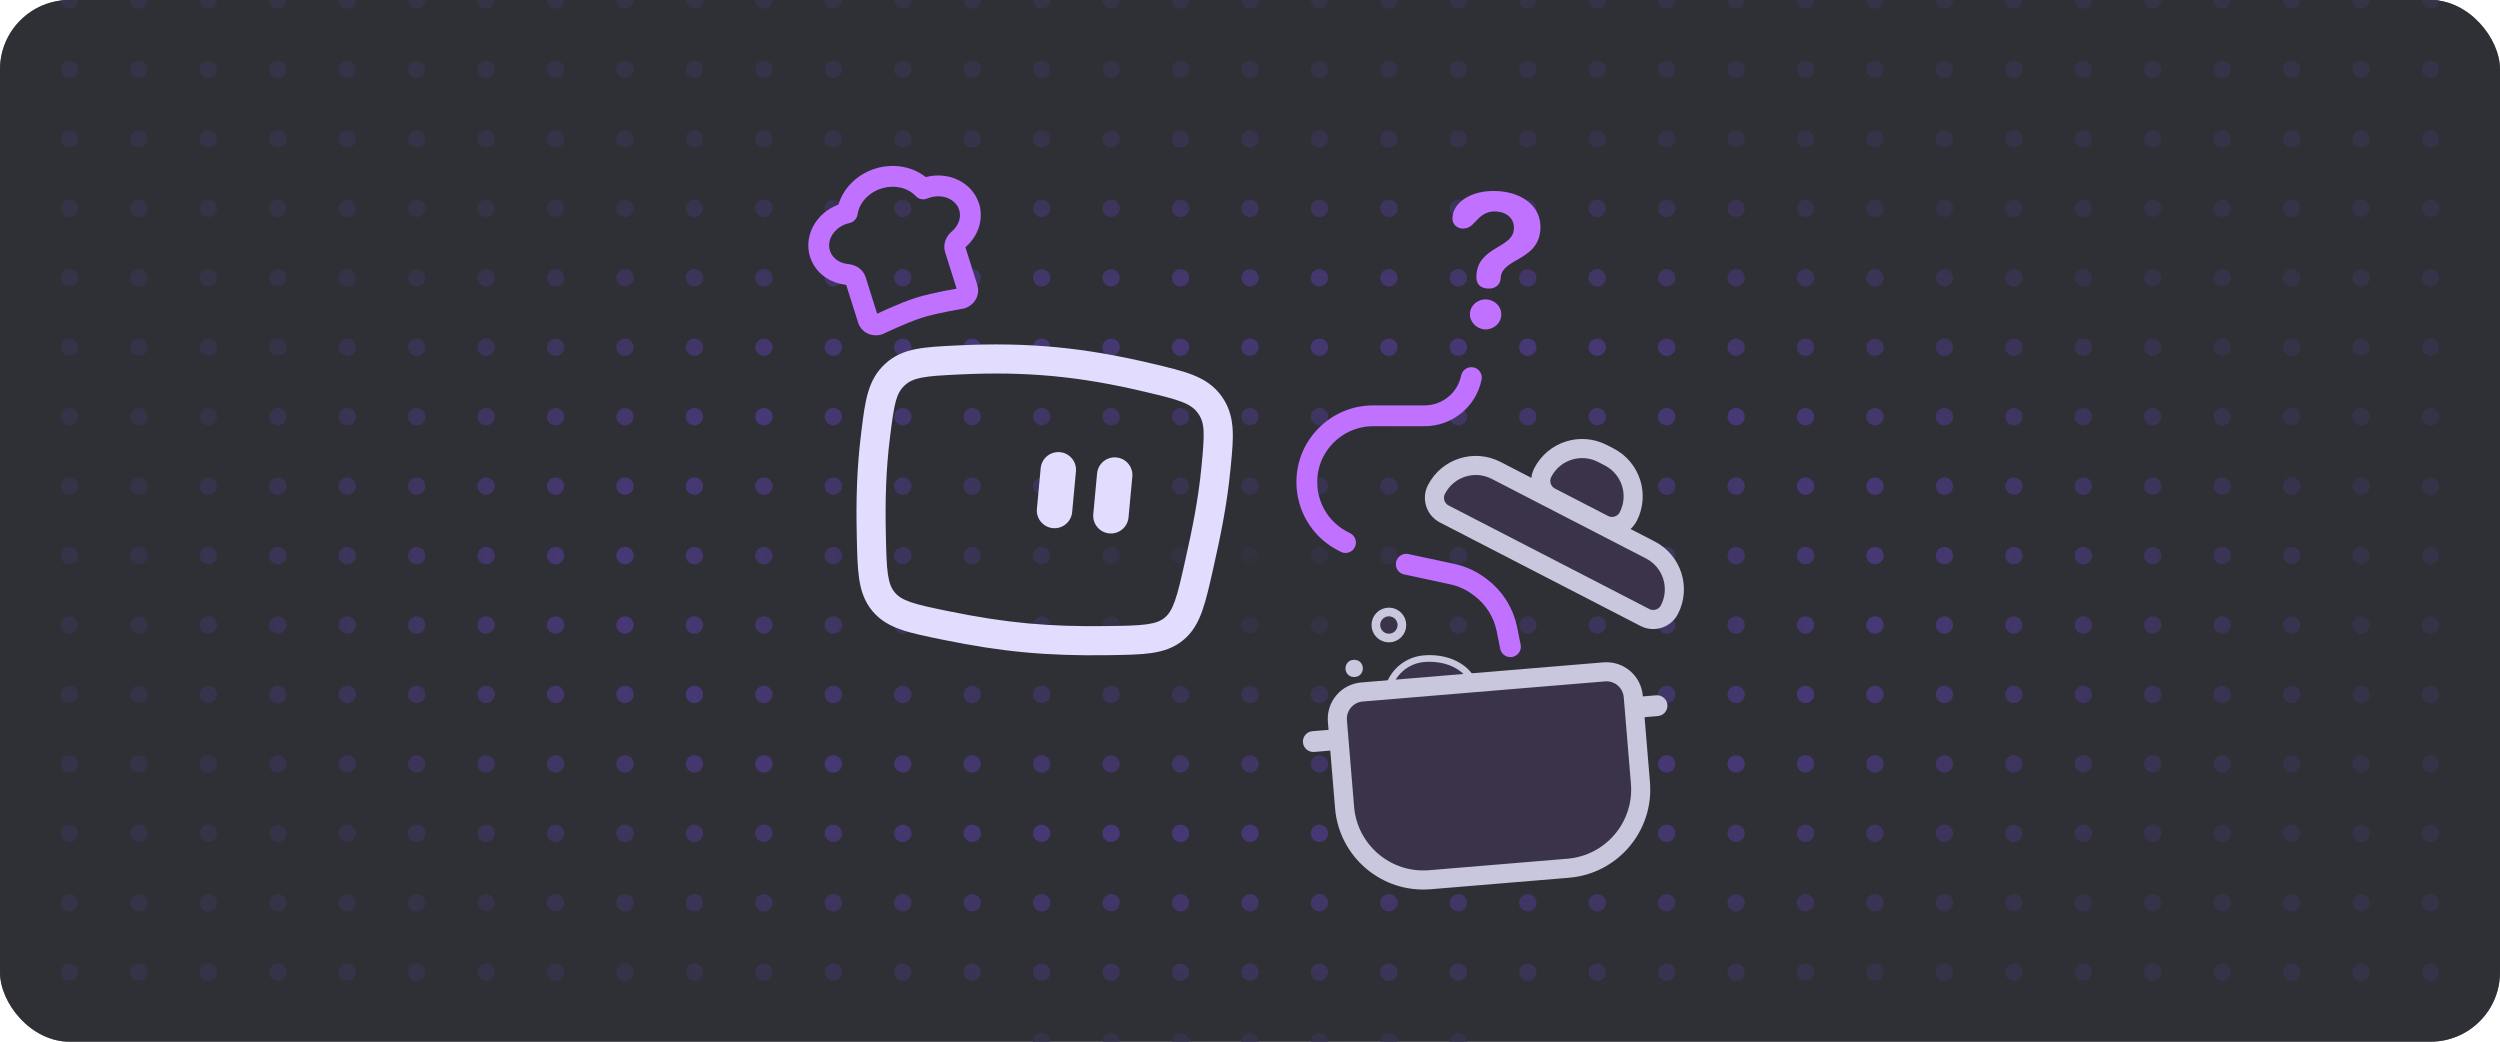 <svg width="288" height="120" viewBox="0 0 288 120" fill="none" xmlns="http://www.w3.org/2000/svg">
<g clip-path="url(#clip0_302_7053)">
<rect width="288" height="120" rx="8" fill="#2E3035"/>
<circle cx="8" r="1" fill="#473876"/>
<circle cx="16" r="1" fill="#473876"/>
<circle cx="24" r="1" fill="#473876"/>
<circle cx="32" r="1" fill="#473876"/>
<circle cx="40" r="1" fill="#473876"/>
<circle cx="48" r="1" fill="#473876"/>
<circle cx="56" r="1" fill="#473876"/>
<circle cx="64" r="1" fill="#473876"/>
<circle cx="72" r="1" fill="#473876"/>
<circle cx="80" r="1" fill="#473876"/>
<circle cx="88" r="1" fill="#473876"/>
<circle cx="96" r="1" fill="#473876"/>
<circle cx="104" r="1" fill="#473876"/>
<circle cx="112" r="1" fill="#473876"/>
<circle cx="120" r="1" fill="#473876"/>
<circle cx="128" r="1" fill="#473876"/>
<circle cx="136" r="1" fill="#473876"/>
<circle cx="144" r="1" fill="#473876"/>
<circle cx="152" r="1" fill="#473876"/>
<circle cx="160" r="1" fill="#473876"/>
<circle cx="168" r="1" fill="#473876"/>
<circle cx="176" r="1" fill="#473876"/>
<circle cx="184" r="1" fill="#473876"/>
<circle cx="192" r="1" fill="#473876"/>
<circle cx="200" r="1" fill="#473876"/>
<circle cx="208" r="1" fill="#473876"/>
<circle cx="216" r="1" fill="#473876"/>
<circle cx="224" r="1" fill="#473876"/>
<circle cx="232" r="1" fill="#473876"/>
<circle cx="240" r="1" fill="#473876"/>
<circle cx="248" r="1" fill="#473876"/>
<circle cx="256" r="1" fill="#473876"/>
<circle cx="264" r="1" fill="#473876"/>
<circle cx="272" r="1" fill="#473876"/>
<circle cx="280" r="1" fill="#473876"/>
<circle cx="8" cy="8" r="1" fill="#473876"/>
<circle cx="16" cy="8" r="1" fill="#473876"/>
<circle cx="24" cy="8" r="1" fill="#473876"/>
<circle cx="32" cy="8" r="1" fill="#473876"/>
<circle cx="40" cy="8" r="1" fill="#473876"/>
<circle cx="48" cy="8" r="1" fill="#473876"/>
<circle cx="56" cy="8" r="1" fill="#473876"/>
<circle cx="64" cy="8" r="1" fill="#473876"/>
<circle cx="72" cy="8" r="1" fill="#473876"/>
<circle cx="80" cy="8" r="1" fill="#473876"/>
<circle cx="88" cy="8" r="1" fill="#473876"/>
<circle cx="96" cy="8" r="1" fill="#473876"/>
<circle cx="104" cy="8" r="1" fill="#473876"/>
<circle cx="112" cy="8" r="1" fill="#473876"/>
<circle cx="120" cy="8" r="1" fill="#473876"/>
<circle cx="128" cy="8" r="1" fill="#473876"/>
<circle cx="136" cy="8" r="1" fill="#473876"/>
<circle cx="144" cy="8" r="1" fill="#473876"/>
<circle cx="152" cy="8" r="1" fill="#473876"/>
<circle cx="160" cy="8" r="1" fill="#473876"/>
<circle cx="168" cy="8" r="1" fill="#473876"/>
<circle cx="176" cy="8" r="1" fill="#473876"/>
<circle cx="184" cy="8" r="1" fill="#473876"/>
<circle cx="192" cy="8" r="1" fill="#473876"/>
<circle cx="200" cy="8" r="1" fill="#473876"/>
<circle cx="208" cy="8" r="1" fill="#473876"/>
<circle cx="216" cy="8" r="1" fill="#473876"/>
<circle cx="224" cy="8" r="1" fill="#473876"/>
<circle cx="232" cy="8" r="1" fill="#473876"/>
<circle cx="240" cy="8" r="1" fill="#473876"/>
<circle cx="248" cy="8" r="1" fill="#473876"/>
<circle cx="256" cy="8" r="1" fill="#473876"/>
<circle cx="264" cy="8" r="1" fill="#473876"/>
<circle cx="272" cy="8" r="1" fill="#473876"/>
<circle cx="280" cy="8" r="1" fill="#473876"/>
<circle cx="8" cy="16" r="1" fill="#473876"/>
<circle cx="16" cy="16" r="1" fill="#473876"/>
<circle cx="24" cy="16" r="1" fill="#473876"/>
<circle cx="32" cy="16" r="1" fill="#473876"/>
<circle cx="40" cy="16" r="1" fill="#473876"/>
<circle cx="48" cy="16" r="1" fill="#473876"/>
<circle cx="56" cy="16" r="1" fill="#473876"/>
<circle cx="64" cy="16" r="1" fill="#473876"/>
<circle cx="72" cy="16" r="1" fill="#473876"/>
<circle cx="80" cy="16" r="1" fill="#473876"/>
<circle cx="88" cy="16" r="1" fill="#473876"/>
<circle cx="96" cy="16" r="1" fill="#473876"/>
<circle cx="104" cy="16" r="1" fill="#473876"/>
<circle cx="112" cy="16" r="1" fill="#473876"/>
<circle cx="120" cy="16" r="1" fill="#473876"/>
<circle cx="128" cy="16" r="1" fill="#473876"/>
<circle cx="136" cy="16" r="1" fill="#473876"/>
<circle cx="144" cy="16" r="1" fill="#473876"/>
<circle cx="152" cy="16" r="1" fill="#473876"/>
<circle cx="160" cy="16" r="1" fill="#473876"/>
<circle cx="168" cy="16" r="1" fill="#473876"/>
<circle cx="176" cy="16" r="1" fill="#473876"/>
<circle cx="184" cy="16" r="1" fill="#473876"/>
<circle cx="192" cy="16" r="1" fill="#473876"/>
<circle cx="200" cy="16" r="1" fill="#473876"/>
<circle cx="208" cy="16" r="1" fill="#473876"/>
<circle cx="216" cy="16" r="1" fill="#473876"/>
<circle cx="224" cy="16" r="1" fill="#473876"/>
<circle cx="232" cy="16" r="1" fill="#473876"/>
<circle cx="240" cy="16" r="1" fill="#473876"/>
<circle cx="248" cy="16" r="1" fill="#473876"/>
<circle cx="256" cy="16" r="1" fill="#473876"/>
<circle cx="264" cy="16" r="1" fill="#473876"/>
<circle cx="272" cy="16" r="1" fill="#473876"/>
<circle cx="280" cy="16" r="1" fill="#473876"/>
<circle cx="8" cy="24" r="1" fill="#473876"/>
<circle cx="16" cy="24" r="1" fill="#473876"/>
<circle cx="24" cy="24" r="1" fill="#473876"/>
<circle cx="32" cy="24" r="1" fill="#473876"/>
<circle cx="40" cy="24" r="1" fill="#473876"/>
<circle cx="48" cy="24" r="1" fill="#473876"/>
<circle cx="56" cy="24" r="1" fill="#473876"/>
<circle cx="64" cy="24" r="1" fill="#473876"/>
<circle cx="72" cy="24" r="1" fill="#473876"/>
<circle cx="80" cy="24" r="1" fill="#473876"/>
<circle cx="88" cy="24" r="1" fill="#473876"/>
<circle cx="96" cy="24" r="1" fill="#473876"/>
<circle cx="104" cy="24" r="1" fill="#473876"/>
<circle cx="112" cy="24" r="1" fill="#473876"/>
<circle cx="120" cy="24" r="1" fill="#473876"/>
<circle cx="128" cy="24" r="1" fill="#473876"/>
<circle cx="136" cy="24" r="1" fill="#473876"/>
<circle cx="144" cy="24" r="1" fill="#473876"/>
<circle cx="152" cy="24" r="1" fill="#473876"/>
<circle cx="160" cy="24" r="1" fill="#473876"/>
<circle cx="168" cy="24" r="1" fill="#473876"/>
<circle cx="176" cy="24" r="1" fill="#473876"/>
<circle cx="184" cy="24" r="1" fill="#473876"/>
<circle cx="192" cy="24" r="1" fill="#473876"/>
<circle cx="200" cy="24" r="1" fill="#473876"/>
<circle cx="208" cy="24" r="1" fill="#473876"/>
<circle cx="216" cy="24" r="1" fill="#473876"/>
<circle cx="224" cy="24" r="1" fill="#473876"/>
<circle cx="232" cy="24" r="1" fill="#473876"/>
<circle cx="240" cy="24" r="1" fill="#473876"/>
<circle cx="248" cy="24" r="1" fill="#473876"/>
<circle cx="256" cy="24" r="1" fill="#473876"/>
<circle cx="264" cy="24" r="1" fill="#473876"/>
<circle cx="272" cy="24" r="1" fill="#473876"/>
<circle cx="280" cy="24" r="1" fill="#473876"/>
<circle cx="8" cy="32" r="1" fill="#473876"/>
<circle cx="16" cy="32" r="1" fill="#473876"/>
<circle cx="24" cy="32" r="1" fill="#473876"/>
<circle cx="32" cy="32" r="1" fill="#473876"/>
<circle cx="40" cy="32" r="1" fill="#473876"/>
<circle cx="48" cy="32" r="1" fill="#473876"/>
<circle cx="56" cy="32" r="1" fill="#473876"/>
<circle cx="64" cy="32" r="1" fill="#473876"/>
<circle cx="72" cy="32" r="1" fill="#473876"/>
<circle cx="80" cy="32" r="1" fill="#473876"/>
<circle cx="88" cy="32" r="1" fill="#473876"/>
<circle cx="96" cy="32" r="1" fill="#473876"/>
<circle cx="104" cy="32" r="1" fill="#473876"/>
<circle cx="112" cy="32" r="1" fill="#473876"/>
<circle cx="120" cy="32" r="1" fill="#473876"/>
<circle cx="128" cy="32" r="1" fill="#473876"/>
<circle cx="136" cy="32" r="1" fill="#473876"/>
<circle cx="144" cy="32" r="1" fill="#473876"/>
<circle cx="152" cy="32" r="1" fill="#473876"/>
<circle cx="160" cy="32" r="1" fill="#473876"/>
<circle cx="168" cy="32" r="1" fill="#473876"/>
<circle cx="176" cy="32" r="1" fill="#473876"/>
<circle cx="184" cy="32" r="1" fill="#473876"/>
<circle cx="192" cy="32" r="1" fill="#473876"/>
<circle cx="200" cy="32" r="1" fill="#473876"/>
<circle cx="208" cy="32" r="1" fill="#473876"/>
<circle cx="216" cy="32" r="1" fill="#473876"/>
<circle cx="224" cy="32" r="1" fill="#473876"/>
<circle cx="232" cy="32" r="1" fill="#473876"/>
<circle cx="240" cy="32" r="1" fill="#473876"/>
<circle cx="248" cy="32" r="1" fill="#473876"/>
<circle cx="256" cy="32" r="1" fill="#473876"/>
<circle cx="264" cy="32" r="1" fill="#473876"/>
<circle cx="272" cy="32" r="1" fill="#473876"/>
<circle cx="280" cy="32" r="1" fill="#473876"/>
<circle cx="8" cy="40" r="1" fill="#473876"/>
<circle cx="16" cy="40" r="1" fill="#473876"/>
<circle cx="24" cy="40" r="1" fill="#473876"/>
<circle cx="32" cy="40" r="1" fill="#473876"/>
<circle cx="40" cy="40" r="1" fill="#473876"/>
<circle cx="48" cy="40" r="1" fill="#473876"/>
<circle cx="56" cy="40" r="1" fill="#473876"/>
<circle cx="64" cy="40" r="1" fill="#473876"/>
<circle cx="72" cy="40" r="1" fill="#473876"/>
<circle cx="80" cy="40" r="1" fill="#473876"/>
<circle cx="88" cy="40" r="1" fill="#473876"/>
<circle cx="96" cy="40" r="1" fill="#473876"/>
<circle cx="104" cy="40" r="1" fill="#473876"/>
<circle cx="112" cy="40" r="1" fill="#473876"/>
<circle cx="120" cy="40" r="1" fill="#473876"/>
<circle cx="128" cy="40" r="1" fill="#473876"/>
<circle cx="136" cy="40" r="1" fill="#473876"/>
<circle cx="144" cy="40" r="1" fill="#473876"/>
<circle cx="152" cy="40" r="1" fill="#473876"/>
<circle cx="160" cy="40" r="1" fill="#473876"/>
<circle cx="168" cy="40" r="1" fill="#473876"/>
<circle cx="176" cy="40" r="1" fill="#473876"/>
<circle cx="184" cy="40" r="1" fill="#473876"/>
<circle cx="192" cy="40" r="1" fill="#473876"/>
<circle cx="200" cy="40" r="1" fill="#473876"/>
<circle cx="208" cy="40" r="1" fill="#473876"/>
<circle cx="216" cy="40" r="1" fill="#473876"/>
<circle cx="224" cy="40" r="1" fill="#473876"/>
<circle cx="232" cy="40" r="1" fill="#473876"/>
<circle cx="240" cy="40" r="1" fill="#473876"/>
<circle cx="248" cy="40" r="1" fill="#473876"/>
<circle cx="256" cy="40" r="1" fill="#473876"/>
<circle cx="264" cy="40" r="1" fill="#473876"/>
<circle cx="272" cy="40" r="1" fill="#473876"/>
<circle cx="280" cy="40" r="1" fill="#473876"/>
<circle cx="8" cy="48" r="1" fill="#473876"/>
<circle cx="16" cy="48" r="1" fill="#473876"/>
<circle cx="24" cy="48" r="1" fill="#473876"/>
<circle cx="32" cy="48" r="1" fill="#473876"/>
<circle cx="40" cy="48" r="1" fill="#473876"/>
<circle cx="48" cy="48" r="1" fill="#473876"/>
<circle cx="56" cy="48" r="1" fill="#473876"/>
<circle cx="64" cy="48" r="1" fill="#473876"/>
<circle cx="72" cy="48" r="1" fill="#473876"/>
<circle cx="80" cy="48" r="1" fill="#473876"/>
<circle cx="88" cy="48" r="1" fill="#473876"/>
<circle cx="96" cy="48" r="1" fill="#473876"/>
<circle cx="104" cy="48" r="1" fill="#473876"/>
<circle cx="112" cy="48" r="1" fill="#473876"/>
<circle cx="120" cy="48" r="1" fill="#473876"/>
<circle cx="128" cy="48" r="1" fill="#473876"/>
<circle cx="136" cy="48" r="1" fill="#473876"/>
<circle cx="144" cy="48" r="1" fill="#473876"/>
<circle cx="152" cy="48" r="1" fill="#473876"/>
<circle cx="160" cy="48" r="1" fill="#473876"/>
<circle cx="168" cy="48" r="1" fill="#473876"/>
<circle cx="176" cy="48" r="1" fill="#473876"/>
<circle cx="184" cy="48" r="1" fill="#473876"/>
<circle cx="192" cy="48" r="1" fill="#473876"/>
<circle cx="200" cy="48" r="1" fill="#473876"/>
<circle cx="208" cy="48" r="1" fill="#473876"/>
<circle cx="216" cy="48" r="1" fill="#473876"/>
<circle cx="224" cy="48" r="1" fill="#473876"/>
<circle cx="232" cy="48" r="1" fill="#473876"/>
<circle cx="240" cy="48" r="1" fill="#473876"/>
<circle cx="248" cy="48" r="1" fill="#473876"/>
<circle cx="256" cy="48" r="1" fill="#473876"/>
<circle cx="264" cy="48" r="1" fill="#473876"/>
<circle cx="272" cy="48" r="1" fill="#473876"/>
<circle cx="280" cy="48" r="1" fill="#473876"/>
<circle cx="8" cy="56" r="1" fill="#473876"/>
<circle cx="16" cy="56" r="1" fill="#473876"/>
<circle cx="24" cy="56" r="1" fill="#473876"/>
<circle cx="32" cy="56" r="1" fill="#473876"/>
<circle cx="40" cy="56" r="1" fill="#473876"/>
<circle cx="48" cy="56" r="1" fill="#473876"/>
<circle cx="56" cy="56" r="1" fill="#473876"/>
<circle cx="64" cy="56" r="1" fill="#473876"/>
<circle cx="72" cy="56" r="1" fill="#473876"/>
<circle cx="80" cy="56" r="1" fill="#473876"/>
<circle cx="88" cy="56" r="1" fill="#473876"/>
<circle cx="96" cy="56" r="1" fill="#473876"/>
<circle cx="104" cy="56" r="1" fill="#473876"/>
<circle cx="112" cy="56" r="1" fill="#473876"/>
<circle cx="120" cy="56" r="1" fill="#473876"/>
<circle cx="128" cy="56" r="1" fill="#473876"/>
<circle cx="136" cy="56" r="1" fill="#473876"/>
<circle cx="144" cy="56" r="1" fill="#473876"/>
<circle cx="152" cy="56" r="1" fill="#473876"/>
<circle cx="160" cy="56" r="1" fill="#473876"/>
<circle cx="168" cy="56" r="1" fill="#473876"/>
<circle cx="176" cy="56" r="1" fill="#473876"/>
<circle cx="184" cy="56" r="1" fill="#473876"/>
<circle cx="192" cy="56" r="1" fill="#473876"/>
<circle cx="200" cy="56" r="1" fill="#473876"/>
<circle cx="208" cy="56" r="1" fill="#473876"/>
<circle cx="216" cy="56" r="1" fill="#473876"/>
<circle cx="224" cy="56" r="1" fill="#473876"/>
<circle cx="232" cy="56" r="1" fill="#473876"/>
<circle cx="240" cy="56" r="1" fill="#473876"/>
<circle cx="248" cy="56" r="1" fill="#473876"/>
<circle cx="256" cy="56" r="1" fill="#473876"/>
<circle cx="264" cy="56" r="1" fill="#473876"/>
<circle cx="272" cy="56" r="1" fill="#473876"/>
<circle cx="280" cy="56" r="1" fill="#473876"/>
<circle cx="8" cy="64" r="1" fill="#473876"/>
<circle cx="16" cy="64" r="1" fill="#473876"/>
<circle cx="24" cy="64" r="1" fill="#473876"/>
<circle cx="32" cy="64" r="1" fill="#473876"/>
<circle cx="40" cy="64" r="1" fill="#473876"/>
<circle cx="48" cy="64" r="1" fill="#473876"/>
<circle cx="56" cy="64" r="1" fill="#473876"/>
<circle cx="64" cy="64" r="1" fill="#473876"/>
<circle cx="72" cy="64" r="1" fill="#473876"/>
<circle cx="80" cy="64" r="1" fill="#473876"/>
<circle cx="88" cy="64" r="1" fill="#473876"/>
<circle cx="96" cy="64" r="1" fill="#473876"/>
<circle cx="104" cy="64" r="1" fill="#473876"/>
<circle cx="112" cy="64" r="1" fill="#473876"/>
<circle cx="120" cy="64" r="1" fill="#473876"/>
<circle cx="128" cy="64" r="1" fill="#473876"/>
<circle cx="136" cy="64" r="1" fill="#473876"/>
<circle cx="144" cy="64" r="1" fill="#473876"/>
<circle cx="152" cy="64" r="1" fill="#473876"/>
<circle cx="160" cy="64" r="1" fill="#473876"/>
<circle cx="168" cy="64" r="1" fill="#473876"/>
<circle cx="176" cy="64" r="1" fill="#473876"/>
<circle cx="184" cy="64" r="1" fill="#473876"/>
<circle cx="192" cy="64" r="1" fill="#473876"/>
<circle cx="200" cy="64" r="1" fill="#473876"/>
<circle cx="208" cy="64" r="1" fill="#473876"/>
<circle cx="216" cy="64" r="1" fill="#473876"/>
<circle cx="224" cy="64" r="1" fill="#473876"/>
<circle cx="232" cy="64" r="1" fill="#473876"/>
<circle cx="240" cy="64" r="1" fill="#473876"/>
<circle cx="248" cy="64" r="1" fill="#473876"/>
<circle cx="256" cy="64" r="1" fill="#473876"/>
<circle cx="264" cy="64" r="1" fill="#473876"/>
<circle cx="272" cy="64" r="1" fill="#473876"/>
<circle cx="280" cy="64" r="1" fill="#473876"/>
<circle cx="8" cy="72" r="1" fill="#473876"/>
<circle cx="16" cy="72" r="1" fill="#473876"/>
<circle cx="24" cy="72" r="1" fill="#473876"/>
<circle cx="32" cy="72" r="1" fill="#473876"/>
<circle cx="40" cy="72" r="1" fill="#473876"/>
<circle cx="48" cy="72" r="1" fill="#473876"/>
<circle cx="56" cy="72" r="1" fill="#473876"/>
<circle cx="64" cy="72" r="1" fill="#473876"/>
<circle cx="72" cy="72" r="1" fill="#473876"/>
<circle cx="80" cy="72" r="1" fill="#473876"/>
<circle cx="88" cy="72" r="1" fill="#473876"/>
<circle cx="96" cy="72" r="1" fill="#473876"/>
<circle cx="104" cy="72" r="1" fill="#473876"/>
<circle cx="112" cy="72" r="1" fill="#473876"/>
<circle cx="120" cy="72" r="1" fill="#473876"/>
<circle cx="128" cy="72" r="1" fill="#473876"/>
<circle cx="136" cy="72" r="1" fill="#473876"/>
<circle cx="144" cy="72" r="1" fill="#473876"/>
<circle cx="152" cy="72" r="1" fill="#473876"/>
<circle cx="160" cy="72" r="1" fill="#473876"/>
<circle cx="168" cy="72" r="1" fill="#473876"/>
<circle cx="176" cy="72" r="1" fill="#473876"/>
<circle cx="184" cy="72" r="1" fill="#473876"/>
<circle cx="192" cy="72" r="1" fill="#473876"/>
<circle cx="200" cy="72" r="1" fill="#473876"/>
<circle cx="208" cy="72" r="1" fill="#473876"/>
<circle cx="216" cy="72" r="1" fill="#473876"/>
<circle cx="224" cy="72" r="1" fill="#473876"/>
<circle cx="232" cy="72" r="1" fill="#473876"/>
<circle cx="240" cy="72" r="1" fill="#473876"/>
<circle cx="248" cy="72" r="1" fill="#473876"/>
<circle cx="256" cy="72" r="1" fill="#473876"/>
<circle cx="264" cy="72" r="1" fill="#473876"/>
<circle cx="272" cy="72" r="1" fill="#473876"/>
<circle cx="280" cy="72" r="1" fill="#473876"/>
<circle cx="8" cy="80" r="1" fill="#473876"/>
<circle cx="16" cy="80" r="1" fill="#473876"/>
<circle cx="24" cy="80" r="1" fill="#473876"/>
<circle cx="32" cy="80" r="1" fill="#473876"/>
<circle cx="40" cy="80" r="1" fill="#473876"/>
<circle cx="48" cy="80" r="1" fill="#473876"/>
<circle cx="56" cy="80" r="1" fill="#473876"/>
<circle cx="64" cy="80" r="1" fill="#473876"/>
<circle cx="72" cy="80" r="1" fill="#473876"/>
<circle cx="80" cy="80" r="1" fill="#473876"/>
<circle cx="88" cy="80" r="1" fill="#473876"/>
<circle cx="96" cy="80" r="1" fill="#473876"/>
<circle cx="104" cy="80" r="1" fill="#473876"/>
<circle cx="112" cy="80" r="1" fill="#473876"/>
<circle cx="120" cy="80" r="1" fill="#473876"/>
<circle cx="128" cy="80" r="1" fill="#473876"/>
<circle cx="136" cy="80" r="1" fill="#473876"/>
<circle cx="144" cy="80" r="1" fill="#473876"/>
<circle cx="152" cy="80" r="1" fill="#473876"/>
<circle cx="160" cy="80" r="1" fill="#473876"/>
<circle cx="168" cy="80" r="1" fill="#473876"/>
<circle cx="176" cy="80" r="1" fill="#473876"/>
<circle cx="184" cy="80" r="1" fill="#473876"/>
<circle cx="192" cy="80" r="1" fill="#473876"/>
<circle cx="200" cy="80" r="1" fill="#473876"/>
<circle cx="208" cy="80" r="1" fill="#473876"/>
<circle cx="216" cy="80" r="1" fill="#473876"/>
<circle cx="224" cy="80" r="1" fill="#473876"/>
<circle cx="232" cy="80" r="1" fill="#473876"/>
<circle cx="240" cy="80" r="1" fill="#473876"/>
<circle cx="248" cy="80" r="1" fill="#473876"/>
<circle cx="256" cy="80" r="1" fill="#473876"/>
<circle cx="264" cy="80" r="1" fill="#473876"/>
<circle cx="272" cy="80" r="1" fill="#473876"/>
<circle cx="280" cy="80" r="1" fill="#473876"/>
<circle cx="8" cy="88" r="1" fill="#473876"/>
<circle cx="16" cy="88" r="1" fill="#473876"/>
<circle cx="24" cy="88" r="1" fill="#473876"/>
<circle cx="32" cy="88" r="1" fill="#473876"/>
<circle cx="40" cy="88" r="1" fill="#473876"/>
<circle cx="48" cy="88" r="1" fill="#473876"/>
<circle cx="56" cy="88" r="1" fill="#473876"/>
<circle cx="64" cy="88" r="1" fill="#473876"/>
<circle cx="72" cy="88" r="1" fill="#473876"/>
<circle cx="80" cy="88" r="1" fill="#473876"/>
<circle cx="88" cy="88" r="1" fill="#473876"/>
<circle cx="96" cy="88" r="1" fill="#473876"/>
<circle cx="104" cy="88" r="1" fill="#473876"/>
<circle cx="112" cy="88" r="1" fill="#473876"/>
<circle cx="120" cy="88" r="1" fill="#473876"/>
<circle cx="128" cy="88" r="1" fill="#473876"/>
<circle cx="136" cy="88" r="1" fill="#473876"/>
<circle cx="144" cy="88" r="1" fill="#473876"/>
<circle cx="152" cy="88" r="1" fill="#473876"/>
<circle cx="160" cy="88" r="1" fill="#473876"/>
<circle cx="168" cy="88" r="1" fill="#473876"/>
<circle cx="176" cy="88" r="1" fill="#473876"/>
<circle cx="184" cy="88" r="1" fill="#473876"/>
<circle cx="192" cy="88" r="1" fill="#473876"/>
<circle cx="200" cy="88" r="1" fill="#473876"/>
<circle cx="208" cy="88" r="1" fill="#473876"/>
<circle cx="216" cy="88" r="1" fill="#473876"/>
<circle cx="224" cy="88" r="1" fill="#473876"/>
<circle cx="232" cy="88" r="1" fill="#473876"/>
<circle cx="240" cy="88" r="1" fill="#473876"/>
<circle cx="248" cy="88" r="1" fill="#473876"/>
<circle cx="256" cy="88" r="1" fill="#473876"/>
<circle cx="264" cy="88" r="1" fill="#473876"/>
<circle cx="272" cy="88" r="1" fill="#473876"/>
<circle cx="280" cy="88" r="1" fill="#473876"/>
<circle cx="8" cy="96" r="1" fill="#473876"/>
<circle cx="16" cy="96" r="1" fill="#473876"/>
<circle cx="24" cy="96" r="1" fill="#473876"/>
<circle cx="32" cy="96" r="1" fill="#473876"/>
<circle cx="40" cy="96" r="1" fill="#473876"/>
<circle cx="48" cy="96" r="1" fill="#473876"/>
<circle cx="56" cy="96" r="1" fill="#473876"/>
<circle cx="64" cy="96" r="1" fill="#473876"/>
<circle cx="72" cy="96" r="1" fill="#473876"/>
<circle cx="80" cy="96" r="1" fill="#473876"/>
<circle cx="88" cy="96" r="1" fill="#473876"/>
<circle cx="96" cy="96" r="1" fill="#473876"/>
<circle cx="104" cy="96" r="1" fill="#473876"/>
<circle cx="112" cy="96" r="1" fill="#473876"/>
<circle cx="120" cy="96" r="1" fill="#473876"/>
<circle cx="128" cy="96" r="1" fill="#473876"/>
<circle cx="136" cy="96" r="1" fill="#473876"/>
<circle cx="144" cy="96" r="1" fill="#473876"/>
<circle cx="152" cy="96" r="1" fill="#473876"/>
<circle cx="160" cy="96" r="1" fill="#473876"/>
<circle cx="168" cy="96" r="1" fill="#473876"/>
<circle cx="176" cy="96" r="1" fill="#473876"/>
<circle cx="184" cy="96" r="1" fill="#473876"/>
<circle cx="192" cy="96" r="1" fill="#473876"/>
<circle cx="200" cy="96" r="1" fill="#473876"/>
<circle cx="208" cy="96" r="1" fill="#473876"/>
<circle cx="216" cy="96" r="1" fill="#473876"/>
<circle cx="224" cy="96" r="1" fill="#473876"/>
<circle cx="232" cy="96" r="1" fill="#473876"/>
<circle cx="240" cy="96" r="1" fill="#473876"/>
<circle cx="248" cy="96" r="1" fill="#473876"/>
<circle cx="256" cy="96" r="1" fill="#473876"/>
<circle cx="264" cy="96" r="1" fill="#473876"/>
<circle cx="272" cy="96" r="1" fill="#473876"/>
<circle cx="280" cy="96" r="1" fill="#473876"/>
<circle cx="8" cy="104" r="1" fill="#473876"/>
<circle cx="16" cy="104" r="1" fill="#473876"/>
<circle cx="24" cy="104" r="1" fill="#473876"/>
<circle cx="32" cy="104" r="1" fill="#473876"/>
<circle cx="40" cy="104" r="1" fill="#473876"/>
<circle cx="48" cy="104" r="1" fill="#473876"/>
<circle cx="56" cy="104" r="1" fill="#473876"/>
<circle cx="64" cy="104" r="1" fill="#473876"/>
<circle cx="72" cy="104" r="1" fill="#473876"/>
<circle cx="80" cy="104" r="1" fill="#473876"/>
<circle cx="88" cy="104" r="1" fill="#473876"/>
<circle cx="96" cy="104" r="1" fill="#473876"/>
<circle cx="104" cy="104" r="1" fill="#473876"/>
<circle cx="112" cy="104" r="1" fill="#473876"/>
<circle cx="120" cy="104" r="1" fill="#473876"/>
<circle cx="128" cy="104" r="1" fill="#473876"/>
<circle cx="136" cy="104" r="1" fill="#473876"/>
<circle cx="144" cy="104" r="1" fill="#473876"/>
<circle cx="152" cy="104" r="1" fill="#473876"/>
<circle cx="160" cy="104" r="1" fill="#473876"/>
<circle cx="168" cy="104" r="1" fill="#473876"/>
<circle cx="176" cy="104" r="1" fill="#473876"/>
<circle cx="184" cy="104" r="1" fill="#473876"/>
<circle cx="192" cy="104" r="1" fill="#473876"/>
<circle cx="200" cy="104" r="1" fill="#473876"/>
<circle cx="208" cy="104" r="1" fill="#473876"/>
<circle cx="216" cy="104" r="1" fill="#473876"/>
<circle cx="224" cy="104" r="1" fill="#473876"/>
<circle cx="232" cy="104" r="1" fill="#473876"/>
<circle cx="240" cy="104" r="1" fill="#473876"/>
<circle cx="248" cy="104" r="1" fill="#473876"/>
<circle cx="256" cy="104" r="1" fill="#473876"/>
<circle cx="264" cy="104" r="1" fill="#473876"/>
<circle cx="272" cy="104" r="1" fill="#473876"/>
<circle cx="280" cy="104" r="1" fill="#473876"/>
<circle cx="8" cy="112" r="1" fill="#473876"/>
<circle cx="16" cy="112" r="1" fill="#473876"/>
<circle cx="24" cy="112" r="1" fill="#473876"/>
<circle cx="32" cy="112" r="1" fill="#473876"/>
<circle cx="40" cy="112" r="1" fill="#473876"/>
<circle cx="48" cy="112" r="1" fill="#473876"/>
<circle cx="56" cy="112" r="1" fill="#473876"/>
<circle cx="64" cy="112" r="1" fill="#473876"/>
<circle cx="72" cy="112" r="1" fill="#473876"/>
<circle cx="80" cy="112" r="1" fill="#473876"/>
<circle cx="88" cy="112" r="1" fill="#473876"/>
<circle cx="96" cy="112" r="1" fill="#473876"/>
<circle cx="104" cy="112" r="1" fill="#473876"/>
<circle cx="112" cy="112" r="1" fill="#473876"/>
<circle cx="120" cy="112" r="1" fill="#473876"/>
<circle cx="128" cy="112" r="1" fill="#473876"/>
<circle cx="136" cy="112" r="1" fill="#473876"/>
<circle cx="144" cy="112" r="1" fill="#473876"/>
<circle cx="152" cy="112" r="1" fill="#473876"/>
<circle cx="160" cy="112" r="1" fill="#473876"/>
<circle cx="168" cy="112" r="1" fill="#473876"/>
<circle cx="176" cy="112" r="1" fill="#473876"/>
<circle cx="184" cy="112" r="1" fill="#473876"/>
<circle cx="192" cy="112" r="1" fill="#473876"/>
<circle cx="200" cy="112" r="1" fill="#473876"/>
<circle cx="208" cy="112" r="1" fill="#473876"/>
<circle cx="216" cy="112" r="1" fill="#473876"/>
<circle cx="224" cy="112" r="1" fill="#473876"/>
<circle cx="232" cy="112" r="1" fill="#473876"/>
<circle cx="240" cy="112" r="1" fill="#473876"/>
<circle cx="248" cy="112" r="1" fill="#473876"/>
<circle cx="256" cy="112" r="1" fill="#473876"/>
<circle cx="264" cy="112" r="1" fill="#473876"/>
<circle cx="272" cy="112" r="1" fill="#473876"/>
<circle cx="280" cy="112" r="1" fill="#473876"/>
<circle cx="120" cy="120" r="1" fill="#473876"/>
<circle cx="128" cy="120" r="1" fill="#473876"/>
<circle cx="136" cy="120" r="1" fill="#473876"/>
<circle cx="144" cy="120" r="1" fill="#473876"/>
<circle cx="152" cy="120" r="1" fill="#473876"/>
<circle cx="160" cy="120" r="1" fill="#473876"/>
<circle cx="168" cy="120" r="1" fill="#473876"/>
<rect width="288" height="120" fill="url(#paint0_radial_302_7053)"/>
<path d="M119.888 53.93C119.993 52.809 120.987 51.985 122.108 52.089C123.229 52.194 124.053 53.188 123.949 54.309L123.511 59.001C123.406 60.122 122.412 60.946 121.291 60.842C120.17 60.737 119.346 59.743 119.451 58.622L119.888 53.93Z" fill="#E2DDFE"/>
<path d="M126.384 54.536C126.489 53.415 127.483 52.591 128.604 52.696C129.725 52.8 130.549 53.794 130.444 54.915L130.006 59.607C129.902 60.728 128.908 61.553 127.787 61.448C126.666 61.343 125.841 60.349 125.946 59.228L126.384 54.536Z" fill="#E2DDFE"/>
<path fill-rule="evenodd" clip-rule="evenodd" d="M131.943 45.146C124.483 43.374 118.324 42.757 110.491 43.139C108.511 43.236 107.201 43.304 106.188 43.5C105.249 43.682 104.7 43.952 104.225 44.392C103.242 45.304 103.019 46.418 102.532 50.332C102.052 54.178 101.966 57.657 102.05 61.588C102.095 63.683 102.129 65.097 102.291 66.185C102.446 67.217 102.695 67.788 103.074 68.242C103.456 68.7 103.968 69.045 104.936 69.377C105.96 69.728 107.32 70.01 109.342 70.424C115.881 71.761 120.826 72.219 127.523 72.124C129.611 72.095 131.022 72.072 132.109 71.92C133.141 71.775 133.712 71.533 134.165 71.165C134.608 70.805 134.97 70.285 135.338 69.251C135.723 68.172 136.05 66.728 136.528 64.606C137.379 60.82 138.049 57.488 138.407 53.803C138.789 49.862 138.813 48.733 138.01 47.609C137.622 47.066 137.124 46.686 136.215 46.324C135.233 45.932 133.924 45.617 131.943 45.146ZM110.328 39.79C118.487 39.392 124.962 40.042 132.718 41.884L132.832 41.911C134.668 42.347 136.22 42.716 137.457 43.209C138.792 43.741 139.882 44.462 140.738 45.66C142.353 47.92 142.11 50.399 141.786 53.694C141.772 53.837 141.758 53.981 141.744 54.127C141.365 58.023 140.659 61.518 139.799 65.342L139.776 65.443C139.327 67.438 138.958 69.083 138.497 70.376C138.013 71.735 137.372 72.88 136.278 73.768C135.194 74.648 133.972 75.044 132.575 75.24C131.255 75.425 129.632 75.448 127.675 75.476L127.57 75.477C120.635 75.575 115.449 75.095 108.67 73.709L108.565 73.687C106.675 73.3 105.101 72.979 103.848 72.549C102.517 72.092 101.399 71.468 100.5 70.39C99.598 69.309 99.185 68.085 98.975 66.681C98.777 65.357 98.742 63.728 98.7 61.767L98.698 61.66C98.611 57.628 98.698 53.976 99.204 49.917C99.223 49.77 99.241 49.624 99.258 49.48C99.662 46.218 99.964 43.771 101.945 41.934C102.996 40.959 104.175 40.474 105.551 40.208C106.826 39.961 108.378 39.885 110.214 39.796C110.252 39.794 110.29 39.792 110.328 39.79Z" fill="#E2DDFE"/>
<path d="M172.351 54.189C169.848 52.897 166.772 53.879 165.481 56.383C164.949 57.413 165.353 58.68 166.384 59.212L189.49 71.133C190.521 71.665 191.788 71.26 192.319 70.229C193.611 67.726 192.628 64.65 190.125 63.359L172.351 54.189Z" fill="#3B334A" stroke="#C9C7DD" stroke-width="2.2"/>
<path d="M184.599 52.24C182.096 50.949 179.02 51.931 177.729 54.434C177.197 55.465 177.601 56.731 178.632 57.263L184.745 60.417C185.775 60.949 187.042 60.544 187.574 59.514C188.865 57.01 187.883 53.934 185.38 52.643L184.599 52.24Z" fill="#3B334A" stroke="#C9C7DD" stroke-width="2.2"/>
<path d="M171.38 33.242C172.263 33.301 172.829 32.787 172.875 32.101C172.878 32.062 172.881 32.023 172.883 31.983C172.939 31.16 173.504 30.666 174.57 30.048C176.104 29.206 177.322 28.381 177.452 26.44C177.635 23.733 175.315 22.198 172.647 22.019C169.941 21.837 168.075 22.933 167.513 24.254C167.396 24.522 167.339 24.794 167.32 25.069C167.269 25.833 167.849 26.286 168.418 26.324C169.006 26.364 169.396 26.134 169.757 25.745L170.117 25.375C170.819 24.595 171.548 24.309 172.391 24.366C173.666 24.451 174.479 25.255 174.403 26.372C174.333 27.412 173.615 27.836 172.241 28.65C171.151 29.325 170.194 30.088 170.088 31.657C170.087 31.677 170.083 31.736 170.081 31.755C170.019 32.677 170.478 33.181 171.38 33.242ZM171.024 37.946C171.985 38.01 172.88 37.302 172.945 36.341C173.011 35.361 172.237 34.56 171.257 34.494C170.276 34.428 169.401 35.138 169.336 36.098C169.273 37.04 170.063 37.881 171.024 37.946Z" fill="#C171FF"/>
<path d="M169.5 43.5V43.5C168.978 46.06 166.726 47.9 164.113 47.9L158.189 47.9C156.148 47.9 154.192 48.716 152.757 50.167V50.167C149.147 53.815 150.088 59.914 154.63 62.305L155 62.5" stroke="#C171FF" stroke-width="2.4" stroke-linecap="round"/>
<path d="M162 65L167.282 66.132C168.414 66.374 169.48 66.86 170.406 67.554L170.555 67.666C172.129 68.847 173.213 70.567 173.599 72.497L174 74.5" stroke="#C171FF" stroke-width="2.4" stroke-linecap="round"/>
<path d="M169.65 78.453L169.836 78.825L170.192 78.611C171.313 77.939 172.732 77.975 173.913 78.475C175.105 78.979 175.939 79.903 176.02 80.889C176.189 82.931 174.281 84.818 171.408 85.055L159.964 86C158.714 86.104 157.677 85.878 156.949 85.433C156.23 84.995 155.799 84.339 155.732 83.524C155.676 82.845 155.81 82.041 156.308 81.47C156.788 80.92 157.684 80.502 159.349 80.74L159.78 80.801L159.788 80.367C159.836 78.059 161.654 76.08 164.031 75.883C166.508 75.679 168.743 76.641 169.65 78.453Z" fill="#3B334A" stroke="#C9C7DD" stroke-width="0.769"/>
<circle cx="160" cy="72" r="1.5" fill="#3B334A" stroke="#C9C7DD"/>
<circle cx="156" cy="77" r="0.5" fill="#3B334A" stroke="#C9C7DD"/>
<path d="M156.902 79.716C155.196 79.858 153.928 81.356 154.069 83.062L154.896 93.028C155.312 98.036 159.709 101.759 164.718 101.344L180.663 100.02C185.672 99.605 189.395 95.207 188.979 90.199L188.152 80.233C188.01 78.527 186.512 77.258 184.806 77.4L156.902 79.716Z" fill="#3B334A" stroke="#C9C7DD" stroke-width="2.2"/>
<path d="M188 80.331L190.79 80.099C191.451 80.044 192.031 80.535 192.085 81.196C192.14 81.856 191.649 82.436 190.989 82.491L188.198 82.722L188 80.331Z" fill="#C9C7DD"/>
<path d="M150.099 85.526C150.044 84.866 150.535 84.286 151.196 84.231L154.983 83.917L155.181 86.309L151.394 86.623C150.734 86.678 150.154 86.187 150.099 85.526Z" fill="#C9C7DD"/>
<path d="M110.766 34.375C111.019 34.295 111.233 34.13 111.362 33.914C111.491 33.698 111.523 33.45 111.452 33.224L110.735 30.95L110.019 28.676C109.896 28.288 110.094 27.864 110.433 27.573C111.136 26.972 111.599 26.178 111.74 25.331C111.882 24.484 111.692 23.638 111.206 22.943C110.719 22.248 109.967 21.749 109.081 21.533C108.195 21.317 107.233 21.398 106.365 21.763C105.756 21.116 104.939 20.658 104.017 20.446C103.094 20.235 102.106 20.279 101.174 20.572C100.242 20.866 99.407 21.397 98.772 22.099C98.138 22.802 97.731 23.645 97.603 24.524C96.683 24.724 95.849 25.209 95.248 25.893C94.647 26.578 94.317 27.418 94.317 28.266C94.316 29.114 94.646 29.915 95.246 30.528C95.847 31.141 96.681 31.526 97.601 31.616C98.046 31.661 98.451 31.895 98.573 32.282L100.007 36.831C100.078 37.057 100.247 37.242 100.476 37.345C100.705 37.448 100.976 37.461 101.229 37.381C101.229 37.381 103.992 36.043 105.863 35.453C107.735 34.863 110.766 34.375 110.766 34.375Z" stroke="#C171FF" stroke-width="2.4" stroke-linecap="round" stroke-linejoin="round"/>
</g>
<defs>
<radialGradient id="paint0_radial_302_7053" cx="0" cy="0" r="1" gradientUnits="userSpaceOnUse" gradientTransform="translate(144.5 67) rotate(90.54) scale(53.002 127.206)">
<stop stop-color="#2E3035" stop-opacity="0.95"/>
<stop offset="0.567" stop-color="#2E3035" stop-opacity="0"/>
<stop offset="1" stop-color="#2E3035" stop-opacity="0.7"/>
</radialGradient>
<clipPath id="clip0_302_7053">
<rect width="288" height="120" rx="8" fill="white"/>
</clipPath>
</defs>
</svg>
